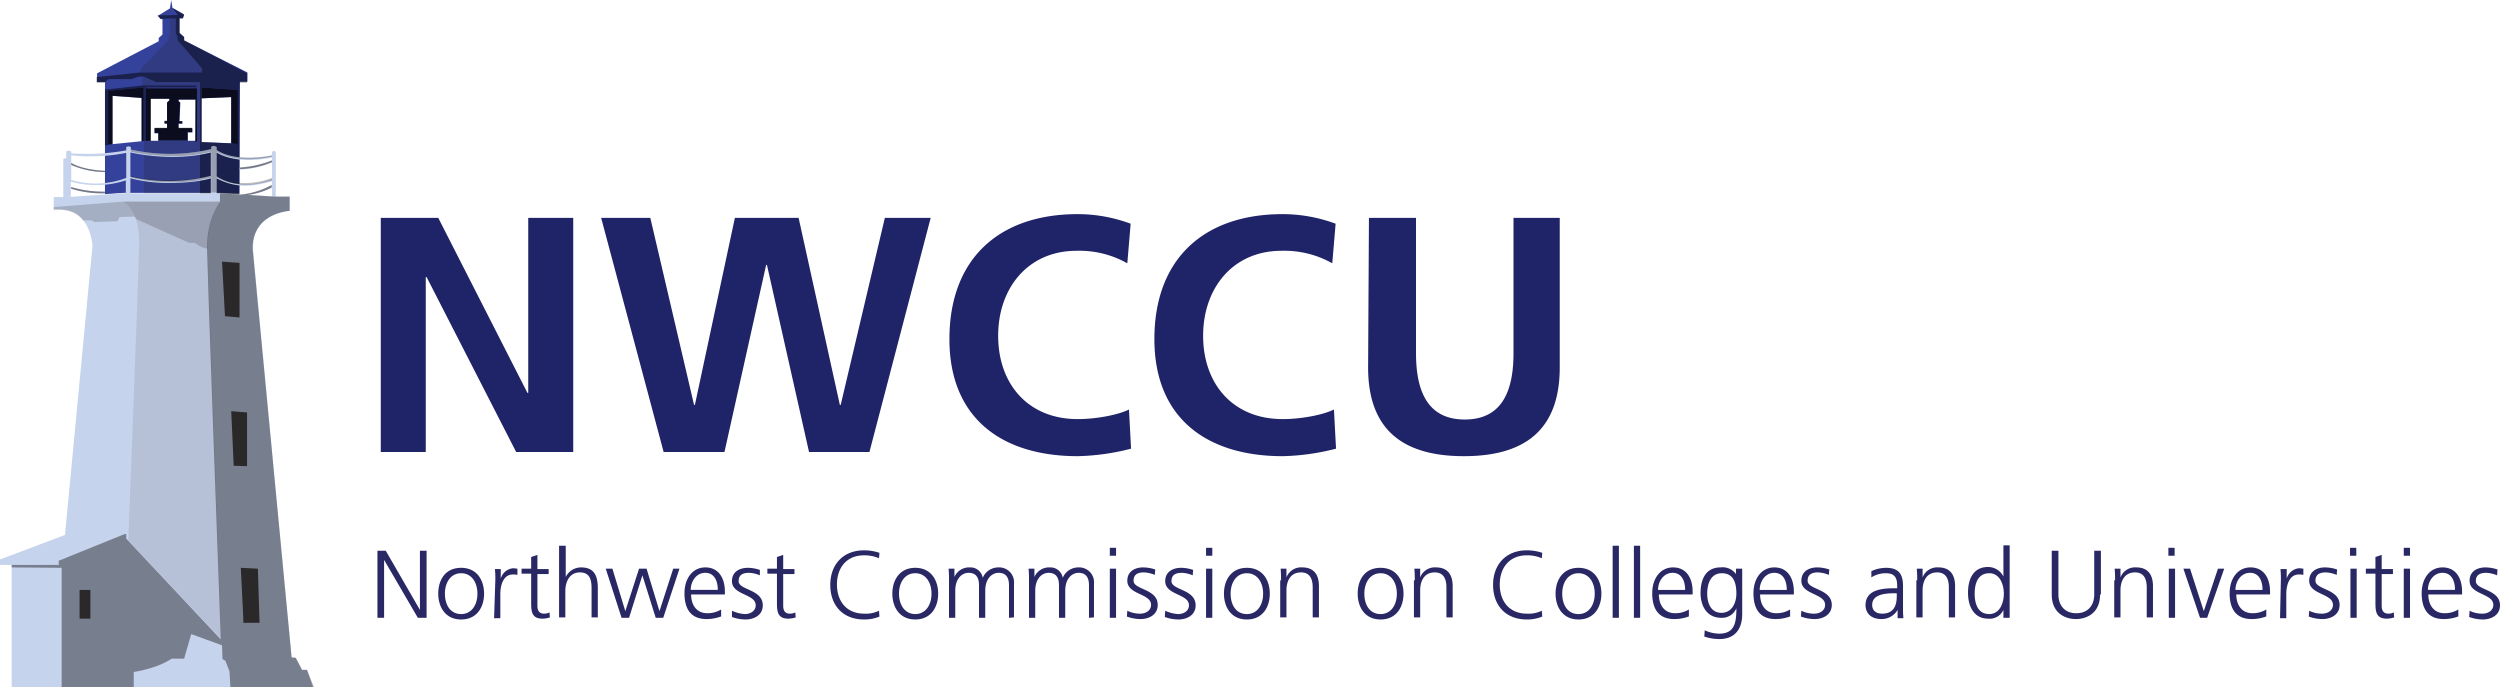 <?xml version="1.0" encoding="UTF-8"?> <svg xmlns="http://www.w3.org/2000/svg" viewBox="0 0 600.1 164.9"><defs><style>.cls-1{fill:#35429b;}.cls-2{fill:none;}.cls-3{opacity:0.8;}.cls-10,.cls-3,.cls-4,.cls-5,.cls-7,.cls-8,.cls-9{isolation:isolate;}.cls-11,.cls-4{opacity:0.5;}.cls-10,.cls-12,.cls-5,.cls-7,.cls-9{fill:#231f20;}.cls-5{opacity:0.2;}.cls-6{fill:#c6d3ec;}.cls-7{opacity:0.1;}.cls-8{opacity:0.4;}.cls-9{opacity:0.9;}.cls-10{opacity:0.29;}.cls-13{fill:#1f2367;}.cls-14{fill:#292865;}</style></defs><title>suu-logo-nwccuAsset 1</title><g id="Layer_2" data-name="Layer 2"><g id="layer"><g id="top"><path class="cls-1" d="M44.2,9.7V8.9l-1.1-1V4.4h.8l.3-.9L41.4,1.9,41.1,0l-.3,2L37.9,3.8l.7.8H39V8.3l-.9.8v.8L23.3,17.6v2.1h1.9V46.6l4.4-.3H52.9l4.6.2.1-26.9h1.8V17.4ZM34,33.9l-7,.7V23l7,.5V33.9Zm6.7-9.8-.6.6v4.4h-.6v.6h.6v1.1h-3V32H38v1.8H36.1V23.7h4.5l.1.4Zm6.2,9.7H45.1v-2h1.1v-1H42.9V29.7h.9v-.6h-.7l.2-4.5-.4-.3v-.4H47l-.1,9.9Zm1.5.3V23.6l7.1-.3V34.4Z"></path><path class="cls-2" d="M48.4,34.1l7.1.3V23.3l-7.1.3ZM35,33.8H47.2V21H35ZM27.1,23V34.6l7-.6V23.5Z"></path><path class="cls-3" d="M26,34.7l1-.1V23l7,.5V33.9l.5-.1V21l-8.5.8Z"></path><path class="cls-2" d="M27.1,34.6l7-.6V23.5l-7-.5Zm21.3-.5,7.1.3V23.3l-7.1.3Zm-11.3-2V30.9h3V29.8h-.6v-.7h.6V24.7l.6-.6v-.3H36.2V33.9H38V32.1Zm5.7-8.3v.4l.4.3L43,29h.7v.6h-.9v1.1h3.3v1H45v2h1.8V23.6h-4Z"></path><path class="cls-3" d="M35,33.8h1.2V23.7h4.5V24l-.6.6V29h-.6v.6h.6v1.1h-3v1.2H38v1.8h7v-2h1.1v-1H42.8V29.6h.9v-.5H43l.2-4.5-.4-.3v-.4h4.1V34h.4V21.2H35Z"></path><path class="cls-2" d="M27.1,34.6l7-.7V23.5l-7-.5Zm9.1-.8H38V32.1h-.9V30.9h3V29.8h-.6v-.7h.6V24.7l.6-.6v-.3H36.2Zm6.6-9.6.4.3L43,29h.7v.6h-.9v1.1h3.3v1H45v2h1.8V23.6H42.7v.6Z"></path><path class="cls-3" d="M48.4,23.6l7.1-.3V34.4l1.6.2v-13L48.4,21Z"></path><path class="cls-2" d="M48.4,23.6V34.1l7.1.3V23.3Z"></path><path class="cls-4" d="M25.2,21.5V34.9l.9-.1v-13l8.5-.8V33.8H35V21H47.2v-.5H34.4Z"></path><path class="cls-4" d="M44.2,9.7V8.9l-1.1-1V4.4h.8l.3-.9L41.4,1.9l1.3,1.7-4.9.1.7.8h.4l3.3-.1V8l.4.7v.9l5.9,6.8v1H33.6L23.2,18.5v1.3h1.9L26,19h5.5c.1,0,1.7-.6,1.7-.6h1.3l3,1.3H48V46.5h4.8l4.6.2.1-26.9h1.8V17.6ZM57.1,34.6l-1.6-.2-7.1-.3V21l8.7.6v13Z"></path><path class="cls-5" d="M34.2,18.3v2.2h13V33.8H34.6V46.4H48.1V19.6H37.6A34.23,34.23,0,0,1,34.2,18.3Zm8.6-8.7V8.7L42.4,8V4.4l-1.6.1V8.1l-.3.7v.7l-6.8,7.1v.7H48.8v-1Z"></path></g><g id="main"><path class="cls-6" d="M75,164.9l-1.3-4.1H72.5L71,157.9l-1-.1s-8.4-88.2-9.2-97.4,8.8-9.8,8.8-9.8V47.2H66.2l-13.3-.8H52V42.8c4.6,2.4,8.5,2.1,13.3.7v.9a19.08,19.08,0,0,1-7.4,2.3l1.6.1A17,17,0,0,0,65.3,45v2.1l.9.1V36.5s-.5-.6-.9,0v.8S56.7,39.2,52,36v-.7s-.8-.6-1.3,0v.5a43.36,43.36,0,0,1-19.3.1v-.6a1.08,1.08,0,0,0-1.1,0v.8a53,53,0,0,1-13.2.7v-.4a.91.91,0,0,0-1.2,0h0V38s-.7,0-.7.2v9.1H12.9v3h1.5c7.4,0,7.8,8.7,7.8,8.7l-6.6,69.4L0,134.3v1.3H2.8v29.3ZM52,36.6s4.3,3.1,13.3,1.2v.7a24.55,24.55,0,0,1-7.8,1.8v.4A21.41,21.41,0,0,0,65.3,39v4s-7.5,3.2-13.3-.7V36.6Zm-20.7,0s10,2.4,19.3,0v5.6a40.64,40.64,0,0,1-19.3.2Zm0,6.2a35.88,35.88,0,0,0,9.8,1.1c6.4,0,9.5-1.1,9.5-1.1v3.6H31.3V42.8ZM17.1,39.6a20.64,20.64,0,0,0,8.1,1.7V41s-5.1-.1-8.1-1.9V37.3a44.85,44.85,0,0,0,13.2-.6v6a20.56,20.56,0,0,1-13.2.5V39.6Zm-.9,7.7.8-.1V45.3a24.77,24.77,0,0,0,8.1,1.1V46A27.75,27.75,0,0,1,17,44.9V43.6a22.84,22.84,0,0,0,13.2-.3v3.1h-.7Z"></path><path class="cls-7" d="M52.8,48.4H29.5s4.1,1.6,3.9,10.4-2.6,70.9-2.6,70.9l22.3,23.7L49.8,59.5S49.6,52.4,52.8,48.4Z"></path><path class="cls-8" d="M73.7,160.8H72.5L71,157.9l-1-.1L60.7,60.4s-1.4-8.5,8.8-9.8V47.2H66.1l-13.3-.8v2s-3.2,4.1-3.1,11.2c.1,6.1,2.6,75,3.3,93.9L30.3,129.3v-1.1h-.4l-15.8,6.4v1H2.8v.6l12,.1v28.6H32.1v-3.6c6.2-1,9.1-3.2,9.1-3.2h3l1.7-5.9,7.4,2.7.1,3.3.7.4,1,2.6.2,3.7h20Z"></path><path class="cls-5" d="M52.8,48.4H29.5L12.9,49.7v.7s4.7-.7,7,2.5h2l.8.4,5.5-.2.5-1,3.6-.1a2.09,2.09,0,0,1,.4.6c1.6.7,12.7,5.7,12.7,5.7h1.4a6.41,6.41,0,0,0,3,1.4A20.3,20.3,0,0,1,52.8,48.4Z"></path><path class="cls-9" d="M53.3,62.8,54,75.9l3.5.3V63.1Zm2.2,35.9.6,13.1,3.2.1V99Zm2.3,37.6,4.1.2.4,13H58.4C58.5,149.4,58.1,142.6,57.8,136.3Zm-38.7,5.3h2.6v6.9H19.1Z"></path><path class="cls-10" d="M65.3,37.3S56.7,39.2,52,36v-.7s-.8-.6-1.3,0v.5a43.36,43.36,0,0,1-19.3.1v.5s10,2.4,19.3,0V42a40.64,40.64,0,0,1-19.3.2v.4a35.88,35.88,0,0,0,9.8,1.1,32.16,32.16,0,0,0,9.5-1.1v3.6H52V42.6c4.6,2.4,8.5,2.1,13.3.7v-.6S57.8,45.9,52,42V36.4s4.3,3.1,13.3,1.2Z"></path><g class="cls-11"><path class="cls-12" d="M17.1,39.6a20.64,20.64,0,0,0,8.1,1.7V41s-5.1-.1-8.1-1.9Zm0,5.3v.4a24.77,24.77,0,0,0,8.1,1.1V46A27.42,27.42,0,0,1,17.1,44.9Zm42.3,1.9A17,17,0,0,0,65.2,45v-.6a19.08,19.08,0,0,1-7.4,2.3Zm-1.9-6.6v.4a21.41,21.41,0,0,0,7.8-1.7v-.4A25.73,25.73,0,0,1,57.5,40.2Z"></path></g><path class="cls-13" d="M91.3,52.3h13.9l21.4,42h.2v-42h10.8v56.2H123.9l-21.5-42h-.2v42H91.4V52.3Zm53,0h11.8l10.5,44.9h.2l9.6-44.9h15.3l9.9,44.9h.2l10.6-44.9h11l-14.7,56.2H194.2L184.1,63.6h-.2l-10,44.9H159.3Zm127.2,55.4a55.65,55.65,0,0,1-12.8,1.8c-18.2,0-30.8-9.1-30.8-28.1,0-19.2,11.8-30,30.8-30a36.59,36.59,0,0,1,12.7,2.3l-.8,9.5a23.43,23.43,0,0,0-12.2-3c-11.6,0-18.8,8.9-18.8,20.4s7.1,20,19.1,20c4.4,0,9.7-1,12.3-2.3Zm49.2,0a55.65,55.65,0,0,1-12.8,1.8c-18.2,0-30.8-9.1-30.8-28.1,0-19.2,11.8-30,30.8-30a36.59,36.59,0,0,1,12.7,2.3l-.8,9.5a23.43,23.43,0,0,0-12.2-3c-11.6,0-18.8,8.9-18.8,20.4s7.1,20,19.1,20c4.4,0,9.7-1,12.3-2.3Zm7.9-55.4h11.3V84.8c0,9.6,3.1,15.9,11.7,15.9s11.7-6.3,11.7-15.9V52.3h11.1V88.2c0,15.1-8.5,21.3-23,21.3s-23-6.2-23-21.3l.2-35.9Z"></path><path class="cls-14" d="M90.6,132.2h2l8.2,14.2h0V132.2h1.6v16.1h-2.1l-8.1-13.9h0v13.9H90.6Zm20.1,4.1c3.8,0,5.5,3,5.5,6.2s-1.7,6.2-5.5,6.2-5.5-3-5.5-6.2S106.8,136.3,110.7,136.3Zm0,11.1c2.5,0,3.9-2.2,3.9-4.9s-1.4-4.9-3.9-4.9-3.9,2.2-3.9,4.9,1.3,4.9,3.9,4.9Zm8.2-8.2a21.75,21.75,0,0,0-.1-2.6h1.4v2.3h0a3.41,3.41,0,0,1,3-2.5c.3,0,.7.1,1,.1V138a3.75,3.75,0,0,0-1.1-.1c-2.3,0-3,2.6-3,4.7v5.8h-1.5l.3-9.2Zm12.8-1.4H129v7.6c0,1.1.4,1.9,1.6,1.9a2.77,2.77,0,0,0,1.3-.3l.1,1.2a5.66,5.66,0,0,1-1.8.3c-2.6,0-2.7-1.8-2.7-3.9v-6.9h-2.3v-1.2h2.3v-2.8l1.5-.5v3.4h2.7v1.2Zm2.6-6.8h1.5v7.5h0a4.11,4.11,0,0,1,3.7-2.3c3.2,0,4,2.1,4,5v7H142v-7c0-2-.4-3.8-2.8-3.8-2.6,0-3.5,2.4-3.5,4.5v6.3h-1.5V131Zm24.9,17.3h-1.8l-3.2-10.2h0L151,148.3h-1.8l-3.8-11.8H147l3.1,10.2h0l3.3-10.2h1.8l3.1,10.2h0l3.3-10.2h1.5ZM173,148a9.74,9.74,0,0,1-3.4.6c-3.9,0-5.3-2.6-5.3-6.2s2-6.2,5-6.2c3.3,0,4.7,2.7,4.7,5.8v.7h-8.1c0,2.5,1.3,4.5,3.9,4.5a6.29,6.29,0,0,0,3.3-.9V148Zm-.7-6.4c0-2.1-.8-4.1-3-4.1s-3.5,2.1-3.5,4.1Zm3.4,5a8.36,8.36,0,0,0,3.1.8c1.4,0,2.6-.8,2.6-2.1,0-2.8-5.7-2.4-5.7-5.8,0-2.3,1.9-3.2,3.8-3.2a9.29,9.29,0,0,1,2.9.5v1.3a7.6,7.6,0,0,0-2.6-.6c-1.5,0-2.5.5-2.5,2,0,2.2,5.8,1.9,5.8,5.8,0,2.5-2.3,3.4-4.1,3.4a9.6,9.6,0,0,1-3.3-.6Zm15-8.8H188v7.6c0,1.1.4,1.9,1.6,1.9a2.77,2.77,0,0,0,1.3-.3l.1,1.2a5.66,5.66,0,0,1-1.8.3c-2.6,0-2.7-1.8-2.7-3.9v-6.9h-2.3v-1.2h2.3v-2.8l1.5-.5v3.4h2.7v1.2ZM211,134a8.89,8.89,0,0,0-3.6-.7c-4.2,0-6.5,3-6.5,7s2.3,7,6.5,7a7.26,7.26,0,0,0,3.6-.7l.1,1.4a9.37,9.37,0,0,1-3.7.7c-5.1,0-8.1-3.4-8.1-8.3s3.1-8.3,8.1-8.3a11.48,11.48,0,0,1,3.7.6Zm8.7,2.3c3.8,0,5.5,3,5.5,6.2s-1.7,6.2-5.5,6.2-5.5-3-5.5-6.2S215.9,136.3,219.7,136.3Zm0,11.1c2.5,0,3.9-2.2,3.9-4.9s-1.4-4.9-3.9-4.9-3.9,2.2-3.9,4.9S217.2,147.4,219.7,147.4Zm22.5.9v-7.8c0-1.7-.6-3-2.5-3-1.6,0-3.2,1.4-3.2,4.3v6.5H235v-7.8c0-1.7-.6-3-2.5-3-1.6,0-3.2,1.4-3.2,4.3v6.5h-1.5v-9a27.15,27.15,0,0,0-.1-2.8h1.4v2h0a3.83,3.83,0,0,1,3.7-2.3,3,3,0,0,1,3.1,2.5h0a4.06,4.06,0,0,1,3.8-2.5,3.57,3.57,0,0,1,3.7,3.9v8.1l-1.2.1Zm19.2,0v-7.8c0-1.7-.6-3-2.5-3-1.6,0-3.2,1.4-3.2,4.3v6.5h-1.5v-7.8c0-1.7-.6-3-2.5-3-1.6,0-3.2,1.4-3.2,4.3v6.5H247v-9a27.15,27.15,0,0,0-.1-2.8h1.4v2h0a3.83,3.83,0,0,1,3.7-2.3,3,3,0,0,1,3.1,2.5h0a4.06,4.06,0,0,1,3.8-2.5,3.57,3.57,0,0,1,3.7,3.9v8.1l-1.2.1Zm6.5-14.9h-1.5v-1.9h1.5Zm-1.5,3.1h1.5v11.8h-1.5V136.5Zm4.2,10.1a6.7,6.7,0,0,0,3.1.7c1.4,0,2.6-.8,2.6-2.1,0-2.8-5.7-2.4-5.7-5.8,0-2.3,1.9-3.2,3.8-3.2a9.29,9.29,0,0,1,2.9.5l-.1,1.3a7.6,7.6,0,0,0-2.6-.6c-1.5,0-2.5.5-2.5,2,0,2.2,5.8,1.9,5.8,5.8,0,2.5-2.3,3.4-4.1,3.4a9.6,9.6,0,0,1-3.3-.6Zm9.1,0a8.36,8.36,0,0,0,3.1.8c1.4,0,2.6-.8,2.6-2.1,0-2.8-5.7-2.4-5.7-5.8,0-2.3,1.9-3.2,3.8-3.2a9.29,9.29,0,0,1,2.9.5l-.1,1.3a7.6,7.6,0,0,0-2.6-.6c-1.5,0-2.5.5-2.5,2,0,2.2,5.8,1.9,5.8,5.8,0,2.5-2.3,3.4-4.1,3.4a9.6,9.6,0,0,1-3.3-.6ZM291,133.4h-1.5v-1.9H291Zm-1.5,3.1H291v11.8h-1.5V136.5Zm9.8-.2c3.8,0,5.5,3,5.5,6.2s-1.7,6.2-5.5,6.2-5.5-3-5.5-6.2,1.7-6.2,5.5-6.2Zm0,11.1c2.5,0,3.9-2.2,3.9-4.9s-1.4-4.9-3.9-4.9-3.9,2.2-3.9,4.9,1.3,4.9,3.9,4.9Zm8.2-8.1a27.15,27.15,0,0,0-.1-2.8h1.4v2.1h0a3.75,3.75,0,0,1,3.8-2.4c2.9,0,4,1.9,4,4.5v7.5h-1.5V141c0-2.2-.8-3.6-2.8-3.6-2.7,0-3.5,2.3-3.5,4.3v6.5h-1.5v-8.9Zm23.9-3c3.8,0,5.5,3,5.5,6.2s-1.7,6.2-5.5,6.2-5.5-3-5.5-6.2S327.5,136.3,331.4,136.3Zm0,11.1c2.5,0,3.9-2.2,3.9-4.9s-1.4-4.9-3.9-4.9-3.9,2.2-3.9,4.9,1.3,4.9,3.9,4.9Zm8.2-8.1a27.15,27.15,0,0,0-.1-2.8h1.4v2.1h0a3.75,3.75,0,0,1,3.8-2.4c2.9,0,4,1.9,4,4.5v7.5h-1.5V141c0-2.2-.8-3.6-2.8-3.6-2.7,0-3.5,2.3-3.5,4.3v6.5h-1.5v-8.9Zm30.5-5.3a8.89,8.89,0,0,0-3.6-.7c-4.2,0-6.5,3-6.5,7s2.3,7,6.5,7a7.26,7.26,0,0,0,3.6-.7l.1,1.4a9.37,9.37,0,0,1-3.7.7c-5.1,0-8.1-3.4-8.1-8.3s3.1-8.3,8.1-8.3a11.48,11.48,0,0,1,3.7.6Zm8.8,2.3c3.8,0,5.5,3,5.5,6.2s-1.7,6.2-5.5,6.2-5.5-3-5.5-6.2S375.1,136.3,378.9,136.3Zm0,11.1c2.5,0,3.9-2.2,3.9-4.9s-1.4-4.9-3.9-4.9-3.9,2.2-3.9,4.9,1.3,4.9,3.9,4.9Zm8.2-16.4h1.5v17.3h-1.5Zm5.1,0h1.5v17.3h-1.5Zm13.1,17a9.74,9.74,0,0,1-3.4.6c-3.9,0-5.3-2.6-5.3-6.2s2-6.2,5-6.2c3.3,0,4.7,2.7,4.7,5.8v.7h-8.1c0,2.5,1.3,4.5,3.9,4.5a6.29,6.29,0,0,0,3.3-.9V148Zm-.8-6.4c0-2.1-.8-4.1-3-4.1s-3.5,2.1-3.5,4.1Zm13.7,5.8c0,3.3-1.5,6-5.5,6a11.33,11.33,0,0,1-3.6-.6l.1-1.5a8.53,8.53,0,0,0,3.5.8c3.7,0,4.1-2.7,4.1-6.1h0a3.71,3.71,0,0,1-3.6,2.3c-3.8,0-5-3.3-5-5.9,0-3.6,1.4-6.2,4.8-6.2a3.93,3.93,0,0,1,3.7,1.6h0v-1.3h1.5v10.9Zm-5-.3c2.6,0,3.6-2.5,3.6-4.6,0-2.8-.8-4.9-3.5-4.9s-3.5,2.6-3.5,4.9.9,4.6,3.4,4.6Zm16.4.9a9.74,9.74,0,0,1-3.4.6c-3.9,0-5.3-2.6-5.3-6.2s2-6.2,5-6.2c3.3,0,4.7,2.7,4.7,5.8v.7h-8.1c0,2.5,1.3,4.5,3.9,4.5a6.29,6.29,0,0,0,3.3-.9V148Zm-.7-6.4c0-2.1-.8-4.1-3-4.1s-3.5,2.1-3.5,4.1Zm3.5,5a6.7,6.7,0,0,0,3.1.7c1.4,0,2.6-.8,2.6-2.1,0-2.8-5.7-2.4-5.7-5.8,0-2.3,1.9-3.2,3.8-3.2a9.29,9.29,0,0,1,2.9.5L439,138a7.6,7.6,0,0,0-2.6-.6c-1.5,0-2.5.5-2.5,2,0,2.2,5.8,1.9,5.8,5.8,0,2.5-2.3,3.4-4.1,3.4a9.6,9.6,0,0,1-3.3-.6Zm23.1-.2h0a4.41,4.41,0,0,1-3.8,2.2c-3.4,0-3.9-2.3-3.9-3.3,0-3.9,4.2-4.1,7.3-4.1h.3v-.6c0-2-.7-3-2.7-3a6.43,6.43,0,0,0-3.5,1v-1.5a8.53,8.53,0,0,1,3.5-.8c2.9,0,4.1,1.3,4.1,4.4v5.2a20.9,20.9,0,0,0,.1,2.5h-1.4v-2Zm-.2-4h-.4c-2.5,0-5.5.3-5.5,2.8,0,1.5,1.1,2.1,2.4,2.1,3.4,0,3.5-3,3.5-4.3v-.6Zm4.9-3.1a27.15,27.15,0,0,0-.1-2.8h1.4v2.1h0a3.75,3.75,0,0,1,3.8-2.4c2.9,0,4,1.9,4,4.5v7.5h-1.5V141c0-2.2-.8-3.6-2.8-3.6-2.7,0-3.5,2.3-3.5,4.3v6.5H460v-8.9Zm22.2,9h-1.5v-1.9h0a3.63,3.63,0,0,1-3.7,2.1c-3.2,0-4.8-2.7-4.8-6.2s1.4-6.2,4.8-6.2a4.11,4.11,0,0,1,3.7,2.3h0v-7.5h1.5Zm-4.9-.9c2.6,0,3.5-2.8,3.5-4.9s-.9-4.9-3.5-4.9c-2.8,0-3.5,2.6-3.5,4.9S474.7,147.4,477.5,147.4Zm26.6-4.7c0,4.7-3.5,5.9-5.8,5.9s-5.8-1.2-5.8-5.9V132.2h1.6v10.5c0,2.6,1.5,4.5,4.3,4.5s4.3-1.9,4.3-4.5V132.2h1.6v10.5Zm3.6-3.4a27.15,27.15,0,0,0-.1-2.8H509v2.1h0a3.75,3.75,0,0,1,3.8-2.4c2.9,0,4,1.9,4,4.5v7.5h-1.5V141c0-2.2-.8-3.6-2.8-3.6-2.7,0-3.5,2.3-3.5,4.3v6.5h-1.5v-8.9Zm14.3-5.9h-1.5v-1.9H522Zm-1.4,3.1h1.5v11.8h-1.5V136.5Zm9.2,11.8h-1.7l-4-11.8h1.6l3.3,10.2h0l3.4-10.2h1.5Zm14.1-.3a9.74,9.74,0,0,1-3.4.6c-3.9,0-5.3-2.6-5.3-6.2s2-6.2,5-6.2c3.3,0,4.7,2.7,4.7,5.8v.7h-8.1c0,2.5,1.3,4.5,3.9,4.5a6.29,6.29,0,0,0,3.3-.9V148Zm-.8-6.4c0-2.1-.8-4.1-3-4.1s-3.5,2.1-3.5,4.1Zm4.4-2.4a21.75,21.75,0,0,0-.1-2.6h1.5v2.3h0a3.41,3.41,0,0,1,3-2.5c.3,0,.7.1,1,.1V138a3.75,3.75,0,0,0-1.1-.1c-2.3,0-3,2.6-3,4.7v5.8h-1.5l.2-9.2Zm6.8,7.4a6.7,6.7,0,0,0,3.1.7c1.4,0,2.6-.8,2.6-2.1,0-2.8-5.7-2.4-5.7-5.8,0-2.3,1.9-3.2,3.8-3.2a9.29,9.29,0,0,1,2.9.5l-.1,1.3a7.6,7.6,0,0,0-2.6-.6c-1.5,0-2.5.5-2.5,2,0,2.2,5.8,1.9,5.8,5.8,0,2.5-2.3,3.4-4.1,3.4a9.6,9.6,0,0,1-3.3-.6Zm11.3-13.2h-1.5v-1.9h1.5Zm-1.4,3.1h1.5v11.8h-1.5V136.5Zm10.2,1.3h-2.7v7.6c0,1.1.4,1.9,1.6,1.9a2.77,2.77,0,0,0,1.3-.3l.1,1.2a5.66,5.66,0,0,1-1.8.3c-2.6,0-2.7-1.8-2.7-3.9v-6.9h-2.3v-1.2h2.3v-2.8l1.5-.5v3.4h2.7v1.2Zm4.1-4.4H577v-1.9h1.5Zm-1.5,3.1h1.5v11.8H577V136.5ZM590,148a9.74,9.74,0,0,1-3.4.6c-3.9,0-5.3-2.6-5.3-6.2s2-6.2,5-6.2c3.3,0,4.7,2.7,4.7,5.8v.7h-8.1c0,2.5,1.3,4.5,3.9,4.5a6.29,6.29,0,0,0,3.3-.9V148Zm-.7-6.4c0-2.1-.8-4.1-3-4.1s-3.5,2.1-3.5,4.1Zm3.5,5a6.7,6.7,0,0,0,3.1.7c1.4,0,2.6-.8,2.6-2.1,0-2.8-5.7-2.4-5.7-5.8,0-2.3,1.9-3.2,3.8-3.2a9.29,9.29,0,0,1,2.9.5l-.1,1.4a7.6,7.6,0,0,0-2.6-.6c-1.5,0-2.5.5-2.5,2,0,2.2,5.8,1.9,5.8,5.8,0,2.5-2.3,3.4-4.1,3.4a9.6,9.6,0,0,1-3.3-.6Z"></path></g></g></g></svg> 